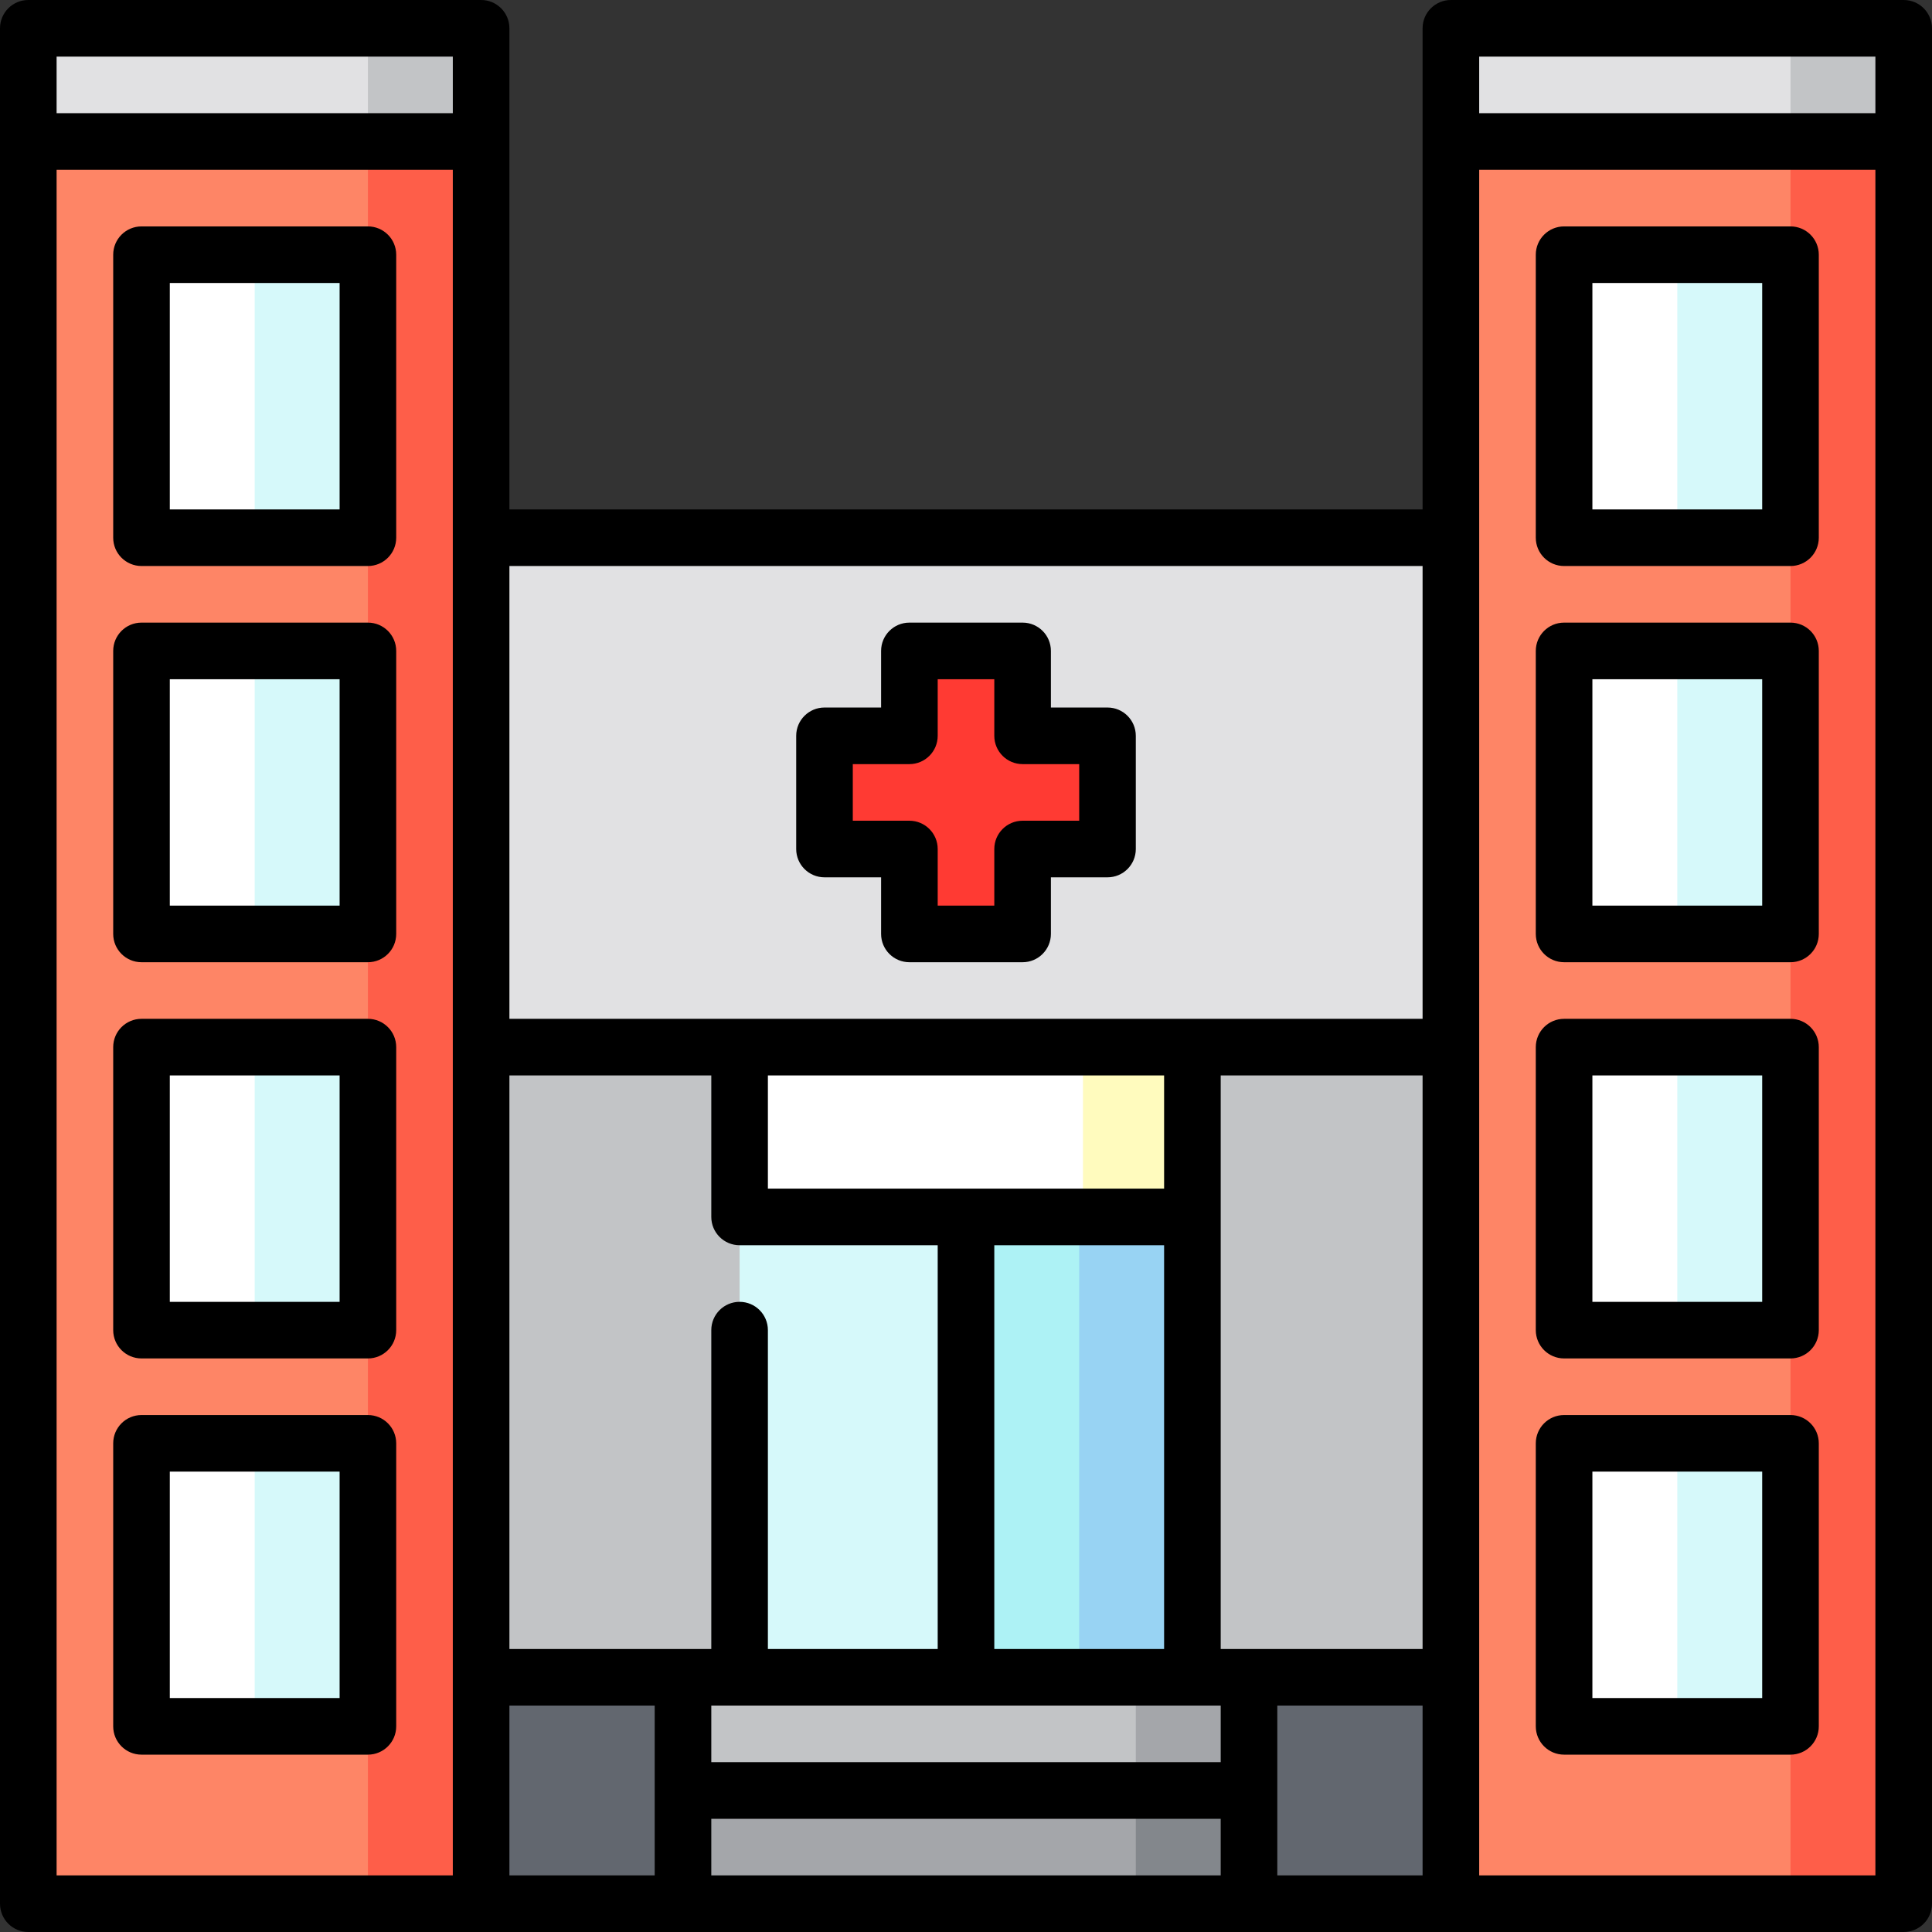 <svg id="Capa_1" enable-background="new 0 0 512 512" height="512" viewBox="0 0 512 512" width="512" xmlns="http://www.w3.org/2000/svg"><rect x="0" y="0" width="512" height="512" fill="#333333" stroke="none"/><g><path d="m97.5 232.5 30 272h53.5l75-30 75 30h53.5l30-272z" fill="#62676f"/><path d="m331 504.5h-30l-30-60 60 30z" fill="#83878c"/><path d="m301 504.5h-120v-30l120-30z" fill="#a4a6aa"/><path d="m331 474.5h-30l-30-60 60 30z" fill="#a4a6aa"/><path d="m301 474.5h-120v-30l120-30z" fill="#c2c4c6"/><path d="m414.5 444.5h-98.5l-60-15-60 15h-98.5v-212h317z" fill="#c2c4c6"/><path d="m316 322.5-59.016-45 29.016 167h30z" fill="#98d3f3"/><path d="m211.738 292.5 44.262 152h30v-152z" fill="#adf2f5"/><path d="m196 322.5v122h60v-152z" fill="#d6f9fa"/><path d="m227 232.5 60 90h30v-90z" fill="#fffbbe"/><path d="m195 232.5h92v90h-92z" fill="#fff"/><path d="m97.5 142.5h317v135h-317z" fill="#e1e1e3"/><path d="m474.5 7.5-45 75 75-45v-30z" fill="#c2c4c6"/><path d="m384.5 7.5v30l90 45v-75z" fill="#e1e1e3"/><path d="m474.5 37.5-60 233.5 60 233.5h30v-467z" fill="#fe5e49"/><path d="m474.5 37.5h-90v467h90v-47l-15-37.5 15-37.5v-30l-15-37.5 15-37.5v-30l-15-37.5 15-37.5v-30l-15-37.5 15-37.5z" fill="#fe8566"/><path d="m97.5 7.5-45 75 75-45v-30z" fill="#c2c4c6"/><path d="m7.5 7.5v30l90 45v-75z" fill="#e1e1e3"/><path d="m97.5 37.5-60 233.5 60 233.5h30v-467z" fill="#fe5e49"/><path d="m97.5 37.5h-90v467h90v-47l-15-37.5 15-37.5v-30l-15-37.5 15-37.5v-30l-15-37.5 15-37.5v-30l-15-37.5 15-37.5z" fill="#fe8566"/><path d="m67.5 67.5-15 37.5 15 37.5h30v-75z" fill="#d6f9fa"/><path d="m37.5 67.5h30v75h-30z" fill="#fff"/><path d="m67.5 172.5-15 37.5 15 37.5h30v-75z" fill="#d6f9fa"/><path d="m37.5 172.5h30v75h-30z" fill="#fff"/><path d="m67.5 277.5-15 37.5 15 37.5h30v-75z" fill="#d6f9fa"/><path d="m37.5 277.5h30v75h-30z" fill="#fff"/><path d="m67.5 382.5-15 37.5 15 37.5h30v-75z" fill="#d6f9fa"/><path d="m37.5 382.5h30v75h-30z" fill="#fff"/><path d="m444.5 67.5-15 37.5 15 37.5h30v-75z" fill="#d6f9fa"/><path d="m414.5 67.5h30v75h-30z" fill="#fff"/><path d="m444.5 172.5-15 37.5 15 37.5h30v-75z" fill="#d6f9fa"/><path d="m414.5 172.5h30v75h-30z" fill="#fff"/><path d="m444.5 277.5-15 37.5 15 37.5h30v-75z" fill="#d6f9fa"/><path d="m414.5 277.5h30v75h-30z" fill="#fff"/><path d="m444.5 382.5-15 37.5 15 37.5h30v-75z" fill="#d6f9fa"/><path d="m414.5 382.5h30v75h-30z" fill="#fff"/><path d="m271 195v-22.5h-30v22.5h-22.5v30h22.5v22.5h30v-22.5h22.5v-30z" fill="#ff3a33"/><path d="m37.5 150h60c4.142 0 7.5-3.358 7.5-7.5v-75c0-4.142-3.358-7.5-7.5-7.5h-60c-4.142 0-7.5 3.358-7.5 7.5v75c0 4.142 3.358 7.5 7.5 7.5zm7.5-75h45v60h-45z"/><path d="m37.5 255h60c4.142 0 7.5-3.358 7.5-7.5v-75c0-4.142-3.358-7.5-7.5-7.5h-60c-4.142 0-7.5 3.358-7.5 7.5v75c0 4.142 3.358 7.5 7.5 7.5zm7.5-75h45v60h-45z"/><path d="m37.5 360h60c4.142 0 7.5-3.358 7.5-7.5v-75c0-4.142-3.358-7.5-7.5-7.5h-60c-4.142 0-7.5 3.358-7.5 7.5v75c0 4.142 3.358 7.5 7.5 7.5zm7.5-75h45v60h-45z"/><path d="m37.5 465h60c4.142 0 7.5-3.358 7.5-7.5v-75c0-4.142-3.358-7.5-7.5-7.5h-60c-4.142 0-7.5 3.358-7.5 7.5v75c0 4.142 3.358 7.5 7.5 7.5zm7.5-75h45v60h-45z"/><path d="m414.5 150h60c4.143 0 7.5-3.358 7.5-7.5v-75c0-4.142-3.357-7.5-7.5-7.5h-60c-4.143 0-7.5 3.358-7.5 7.5v75c0 4.142 3.357 7.5 7.5 7.5zm7.5-75h45v60h-45z"/><path d="m414.5 255h60c4.143 0 7.5-3.358 7.5-7.5v-75c0-4.142-3.357-7.5-7.5-7.5h-60c-4.143 0-7.5 3.358-7.5 7.5v75c0 4.142 3.357 7.5 7.5 7.5zm7.5-75h45v60h-45z"/><path d="m414.5 360h60c4.143 0 7.5-3.358 7.5-7.5v-75c0-4.142-3.357-7.5-7.5-7.5h-60c-4.143 0-7.5 3.358-7.5 7.5v75c0 4.142 3.357 7.5 7.5 7.5zm7.5-75h45v60h-45z"/><path d="m414.5 465h60c4.143 0 7.5-3.358 7.5-7.5v-75c0-4.142-3.357-7.5-7.5-7.5h-60c-4.143 0-7.5 3.358-7.5 7.5v75c0 4.142 3.357 7.5 7.5 7.5zm7.5-75h45v60h-45z"/><path d="m504.5 0h-120c-4.143 0-7.5 3.358-7.5 7.5v127.5h-242v-127.5c0-4.142-3.358-7.5-7.5-7.5h-120c-4.142 0-7.5 3.358-7.5 7.5v497c0 4.142 3.358 7.5 7.5 7.5h497c4.143 0 7.5-3.358 7.5-7.5v-497c0-4.142-3.357-7.5-7.5-7.5zm-384.5 497h-105v-452h105zm0-467h-105v-15h105zm15 255h53.5v37.5c0 4.142 3.358 7.5 7.5 7.5h52.5v107h-45v-84.5c0-4.142-3.358-7.5-7.5-7.5s-7.5 3.358-7.5 7.5v84.5h-53.5zm68.5 30v-30h105v30zm105 15v107h-45v-107zm-135 167h-38.5v-45h38.5zm150 0h-135v-15h135zm0-30h-135v-15h135zm53.5 30h-38.5v-45h38.5zm0-60h-53.5v-152h53.5zm0-167h-242v-120h242zm120 227h-105v-452h105zm0-467h-105v-15h105z"/><path d="m218.5 232.5h15v15c0 4.142 3.358 7.5 7.5 7.5h30c4.143 0 7.5-3.358 7.5-7.5v-15h15c4.143 0 7.5-3.358 7.5-7.5v-30c0-4.142-3.357-7.5-7.5-7.5h-15v-15c0-4.142-3.357-7.5-7.5-7.5h-30c-4.142 0-7.5 3.358-7.5 7.5v15h-15c-4.142 0-7.5 3.358-7.5 7.5v30c0 4.142 3.358 7.5 7.5 7.5zm7.5-30h15c4.142 0 7.5-3.358 7.5-7.5v-15h15v15c0 4.142 3.357 7.5 7.5 7.5h15v15h-15c-4.143 0-7.5 3.358-7.5 7.5v15h-15v-15c0-4.142-3.358-7.5-7.5-7.5h-15z"/></g></svg>